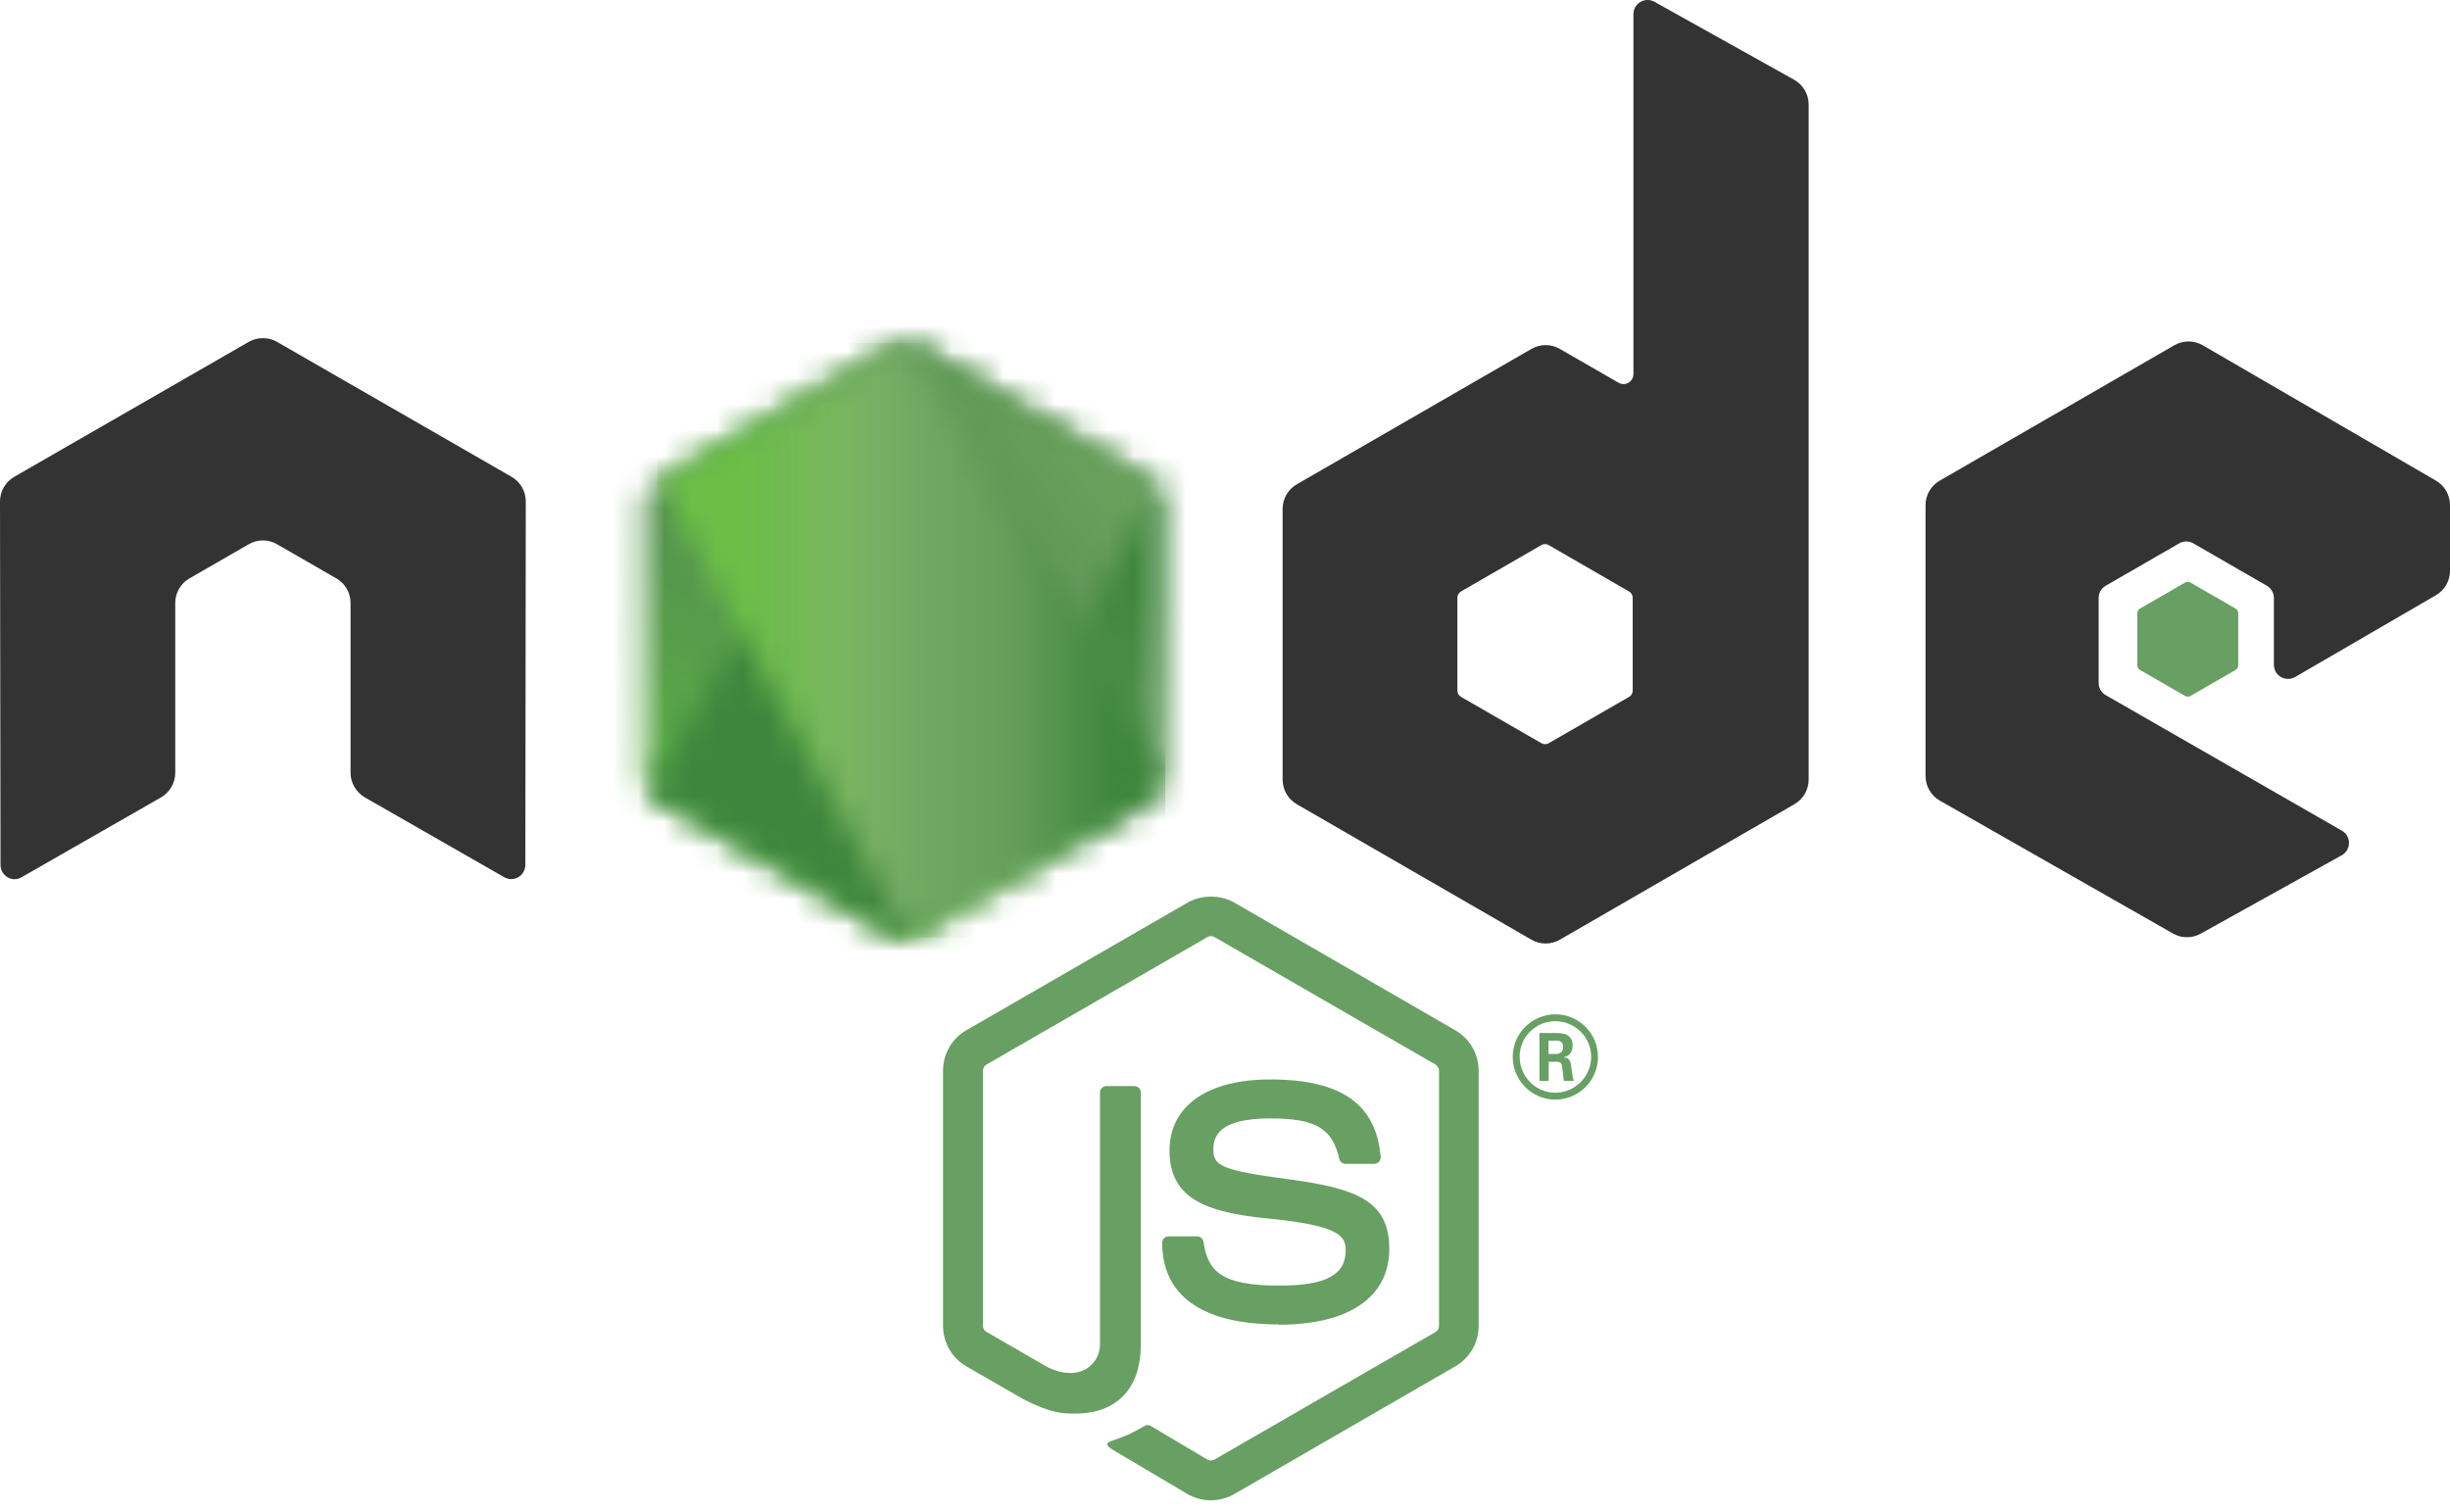 <svg width="94" height="58" viewBox="0 0 94 58" fill="none" xmlns="http://www.w3.org/2000/svg">
<path d="M46.461 57.57C46.151 57.57 45.842 57.489 45.57 57.332L42.736 55.655C42.313 55.418 42.52 55.334 42.659 55.286C43.224 55.088 43.338 55.044 43.941 54.702C44.004 54.665 44.087 54.678 44.152 54.716L46.329 56.008C46.407 56.051 46.519 56.051 46.592 56.008L55.081 51.108C55.16 51.064 55.211 50.972 55.211 50.879V41.083C55.211 40.985 55.16 40.898 55.079 40.849L46.593 35.953C46.515 35.907 46.411 35.907 46.332 35.953L37.848 40.849C37.766 40.896 37.714 40.987 37.714 41.081V50.877C37.714 50.97 37.765 51.059 37.846 51.104L40.17 52.447C41.432 53.078 42.204 52.334 42.204 51.586V41.918C42.204 41.78 42.312 41.674 42.45 41.674H43.525C43.659 41.674 43.77 41.78 43.77 41.918V51.591C43.77 53.274 42.852 54.24 41.256 54.24C40.765 54.24 40.378 54.24 39.299 53.709L37.072 52.426C36.522 52.107 36.182 51.512 36.182 50.877V41.081C36.182 40.443 36.522 39.848 37.072 39.534L45.569 34.632C46.107 34.328 46.821 34.328 47.355 34.632L55.841 39.536C56.39 39.853 56.732 40.446 56.732 41.083V50.879C56.732 51.514 56.39 52.107 55.841 52.426L47.355 57.328C47.083 57.485 46.774 57.566 46.46 57.566" fill="#689F63"/>
<path d="M49.083 50.82C45.369 50.82 44.59 49.115 44.59 47.685C44.59 47.549 44.7 47.441 44.836 47.441H45.932C46.053 47.441 46.155 47.529 46.174 47.649C46.34 48.766 46.833 49.33 49.079 49.33C50.868 49.33 51.629 48.925 51.629 47.977C51.629 47.431 51.412 47.025 48.633 46.753C46.308 46.523 44.872 46.011 44.872 44.152C44.872 42.439 46.317 41.419 48.737 41.419C51.455 41.419 52.802 42.363 52.972 44.39C52.978 44.46 52.953 44.528 52.906 44.579C52.859 44.628 52.794 44.657 52.725 44.657H51.623C51.508 44.657 51.408 44.577 51.385 44.466C51.119 43.291 50.477 42.915 48.733 42.915C46.78 42.915 46.553 43.595 46.553 44.105C46.553 44.723 46.82 44.904 49.455 45.252C52.065 45.599 53.303 46.088 53.303 47.921C53.303 49.77 51.761 50.83 49.071 50.83M59.41 40.442H59.695C59.929 40.442 59.974 40.278 59.974 40.182C59.974 39.932 59.801 39.932 59.706 39.932H59.413L59.41 40.442ZM59.064 39.639H59.695C59.912 39.639 60.337 39.639 60.337 40.123C60.337 40.461 60.12 40.531 59.991 40.573C60.243 40.59 60.261 40.756 60.294 40.99C60.312 41.136 60.339 41.389 60.39 41.474H60.001C59.991 41.389 59.931 40.922 59.931 40.896C59.906 40.792 59.87 40.741 59.74 40.741H59.419V41.477H59.064V39.639ZM58.306 40.552C58.306 41.313 58.92 41.929 59.674 41.929C60.435 41.929 61.049 41.3 61.049 40.552C61.049 39.789 60.426 39.184 59.672 39.184C58.928 39.184 58.303 39.781 58.303 40.55M61.312 40.556C61.312 41.457 60.575 42.193 59.676 42.193C58.784 42.193 58.04 41.466 58.04 40.556C58.04 39.63 58.801 38.92 59.676 38.92C60.558 38.92 61.31 39.632 61.31 40.556" fill="#689F63"/>
<path fill-rule="evenodd" clip-rule="evenodd" d="M20.173 19.241C20.173 18.85 19.967 18.491 19.63 18.297L10.629 13.118C10.477 13.029 10.307 12.982 10.135 12.976H10.041C9.869 12.982 9.699 13.029 9.544 13.118L0.544 18.297C0.209 18.492 0 18.851 0 19.242L0.02 33.19C0.02 33.383 0.12 33.564 0.29 33.66C0.455 33.762 0.664 33.762 0.829 33.66L6.18 30.596C6.518 30.395 6.724 30.039 6.724 29.652V23.136C6.724 22.747 6.93 22.388 7.267 22.195L9.545 20.883C9.714 20.785 9.9 20.737 10.089 20.737C10.275 20.737 10.465 20.785 10.629 20.883L12.906 22.194C13.243 22.387 13.45 22.747 13.45 23.135V29.651C13.45 30.038 13.659 30.395 13.995 30.595L19.342 33.657C19.51 33.756 19.719 33.756 19.886 33.657C20.051 33.561 20.156 33.38 20.156 33.187L20.173 19.241ZM62.643 26.503C62.643 26.6 62.592 26.69 62.507 26.738L59.416 28.52C59.332 28.568 59.228 28.568 59.145 28.52L56.053 26.738C55.968 26.69 55.917 26.6 55.917 26.503V22.934C55.917 22.837 55.968 22.747 56.051 22.698L59.141 20.913C59.225 20.864 59.33 20.864 59.415 20.913L62.506 22.698C62.591 22.747 62.642 22.837 62.642 22.934L62.643 26.503ZM63.478 0.069C63.31 -0.025 63.105 -0.023 62.938 0.075C62.772 0.172 62.67 0.351 62.67 0.544V14.356C62.67 14.492 62.597 14.617 62.48 14.685C62.363 14.754 62.217 14.754 62.099 14.685L59.845 13.387C59.509 13.193 59.096 13.193 58.759 13.387L49.755 18.583C49.419 18.776 49.211 19.136 49.211 19.522V29.917C49.211 30.306 49.419 30.663 49.755 30.859L58.759 36.058C59.095 36.252 59.509 36.252 59.846 36.058L68.849 30.857C69.185 30.661 69.393 30.304 69.393 29.915V4.008C69.393 3.614 69.179 3.251 68.834 3.058L63.478 0.069ZM93.46 22.84C93.794 22.646 94 22.287 94 21.901V19.381C94 18.994 93.794 18.636 93.459 18.441L84.513 13.248C84.175 13.052 83.761 13.052 83.423 13.248L74.422 18.443C74.084 18.639 73.878 18.996 73.878 19.384V29.775C73.878 30.166 74.088 30.528 74.426 30.721L83.37 35.819C83.699 36.008 84.103 36.01 84.436 35.825L89.846 32.818C90.016 32.723 90.125 32.542 90.125 32.346C90.125 32.151 90.021 31.968 89.851 31.873L80.794 26.675C80.624 26.579 80.52 26.399 80.52 26.206V22.946C80.52 22.751 80.622 22.572 80.792 22.475L83.61 20.849C83.778 20.752 83.984 20.752 84.152 20.849L86.971 22.475C87.139 22.571 87.243 22.751 87.243 22.945V25.507C87.243 25.701 87.347 25.881 87.515 25.979C87.683 26.075 87.891 26.075 88.059 25.977L93.46 22.84Z" fill="#333333"/>
<path fill-rule="evenodd" clip-rule="evenodd" d="M83.835 22.354C83.898 22.317 83.978 22.317 84.043 22.354L85.77 23.351C85.835 23.388 85.875 23.457 85.875 23.531V25.527C85.875 25.601 85.835 25.67 85.77 25.707L84.043 26.704C83.978 26.741 83.898 26.741 83.835 26.704L82.108 25.707C82.042 25.67 82.002 25.601 82.002 25.527V23.531C82.002 23.457 82.04 23.388 82.106 23.351L83.835 22.354Z" fill="#689F63"/>
<mask id="mask0_122_8990" style="mask-type:luminance" maskUnits="userSpaceOnUse" x="24" y="13" width="21" height="23">
<path d="M34.155 13.3L25.203 18.467C24.868 18.66 24.662 19.017 24.662 19.403V29.745C24.662 30.131 24.868 30.488 25.203 30.681L34.156 35.852C34.491 36.045 34.903 36.045 35.238 35.852L44.189 30.681C44.523 30.488 44.729 30.131 44.729 29.745V19.403C44.729 19.017 44.523 18.66 44.187 18.467L35.237 13.3C35.069 13.203 34.882 13.155 34.695 13.155C34.508 13.155 34.321 13.203 34.153 13.3" fill="white"/>
</mask>
<g mask="url(#mask0_122_8990)">
<path d="M53.772 17.589L28.546 5.225L15.611 31.61L40.837 43.976L53.772 17.589Z" fill="url(#paint0_linear_122_8990)"/>
</g>
<mask id="mask1_122_8990" style="mask-type:luminance" maskUnits="userSpaceOnUse" x="24" y="13" width="21" height="23">
<path d="M24.883 30.401C24.968 30.512 25.076 30.609 25.202 30.681L32.881 35.117L34.16 35.852C34.351 35.962 34.569 36.009 34.784 35.993C34.855 35.987 34.926 35.974 34.996 35.954L44.438 18.666C44.366 18.587 44.281 18.521 44.186 18.466L38.325 15.081L35.226 13.298C35.138 13.247 35.043 13.211 34.946 13.186L24.883 30.401Z" fill="white"/>
</mask>
<g mask="url(#mask1_122_8990)">
<path d="M13.977 21.247L31.789 45.355L55.346 27.95L37.532 3.843L13.977 21.247Z" fill="url(#paint1_linear_122_8990)"/>
</g>
<mask id="mask2_122_8990" style="mask-type:luminance" maskUnits="userSpaceOnUse" x="25" y="13" width="20" height="23">
<path d="M34.586 13.161C34.435 13.176 34.289 13.223 34.153 13.3L25.227 18.452L34.852 35.985C34.986 35.965 35.118 35.921 35.237 35.852L44.189 30.681C44.466 30.521 44.655 30.25 44.712 29.942L34.899 13.179C34.827 13.165 34.755 13.157 34.68 13.157C34.651 13.157 34.621 13.159 34.591 13.161" fill="white"/>
</mask>
<g mask="url(#mask2_122_8990)">
<path d="M25.227 13.157V35.985H44.708V13.157H25.227Z" fill="url(#paint2_linear_122_8990)"/>
</g>
<defs>
<linearGradient id="paint0_linear_122_8990" x1="41.151" y1="11.388" x2="28.218" y2="37.772" gradientUnits="userSpaceOnUse">
<stop offset="0.3" stop-color="#3E863D"/>
<stop offset="0.5" stop-color="#55934F"/>
<stop offset="0.8" stop-color="#5AAD45"/>
</linearGradient>
<linearGradient id="paint1_linear_122_8990" x1="22.989" y1="33.439" x2="46.547" y2="16.032" gradientUnits="userSpaceOnUse">
<stop offset="0.57" stop-color="#3E863D"/>
<stop offset="0.72" stop-color="#619857"/>
<stop offset="1" stop-color="#76AC64"/>
</linearGradient>
<linearGradient id="paint2_linear_122_8990" x1="25.233" y1="24.572" x2="44.712" y2="24.572" gradientUnits="userSpaceOnUse">
<stop offset="0.16" stop-color="#6BBF47"/>
<stop offset="0.38" stop-color="#79B461"/>
<stop offset="0.47" stop-color="#75AC64"/>
<stop offset="0.7" stop-color="#659E5A"/>
<stop offset="0.9" stop-color="#3E863D"/>
</linearGradient>
</defs>
</svg>

